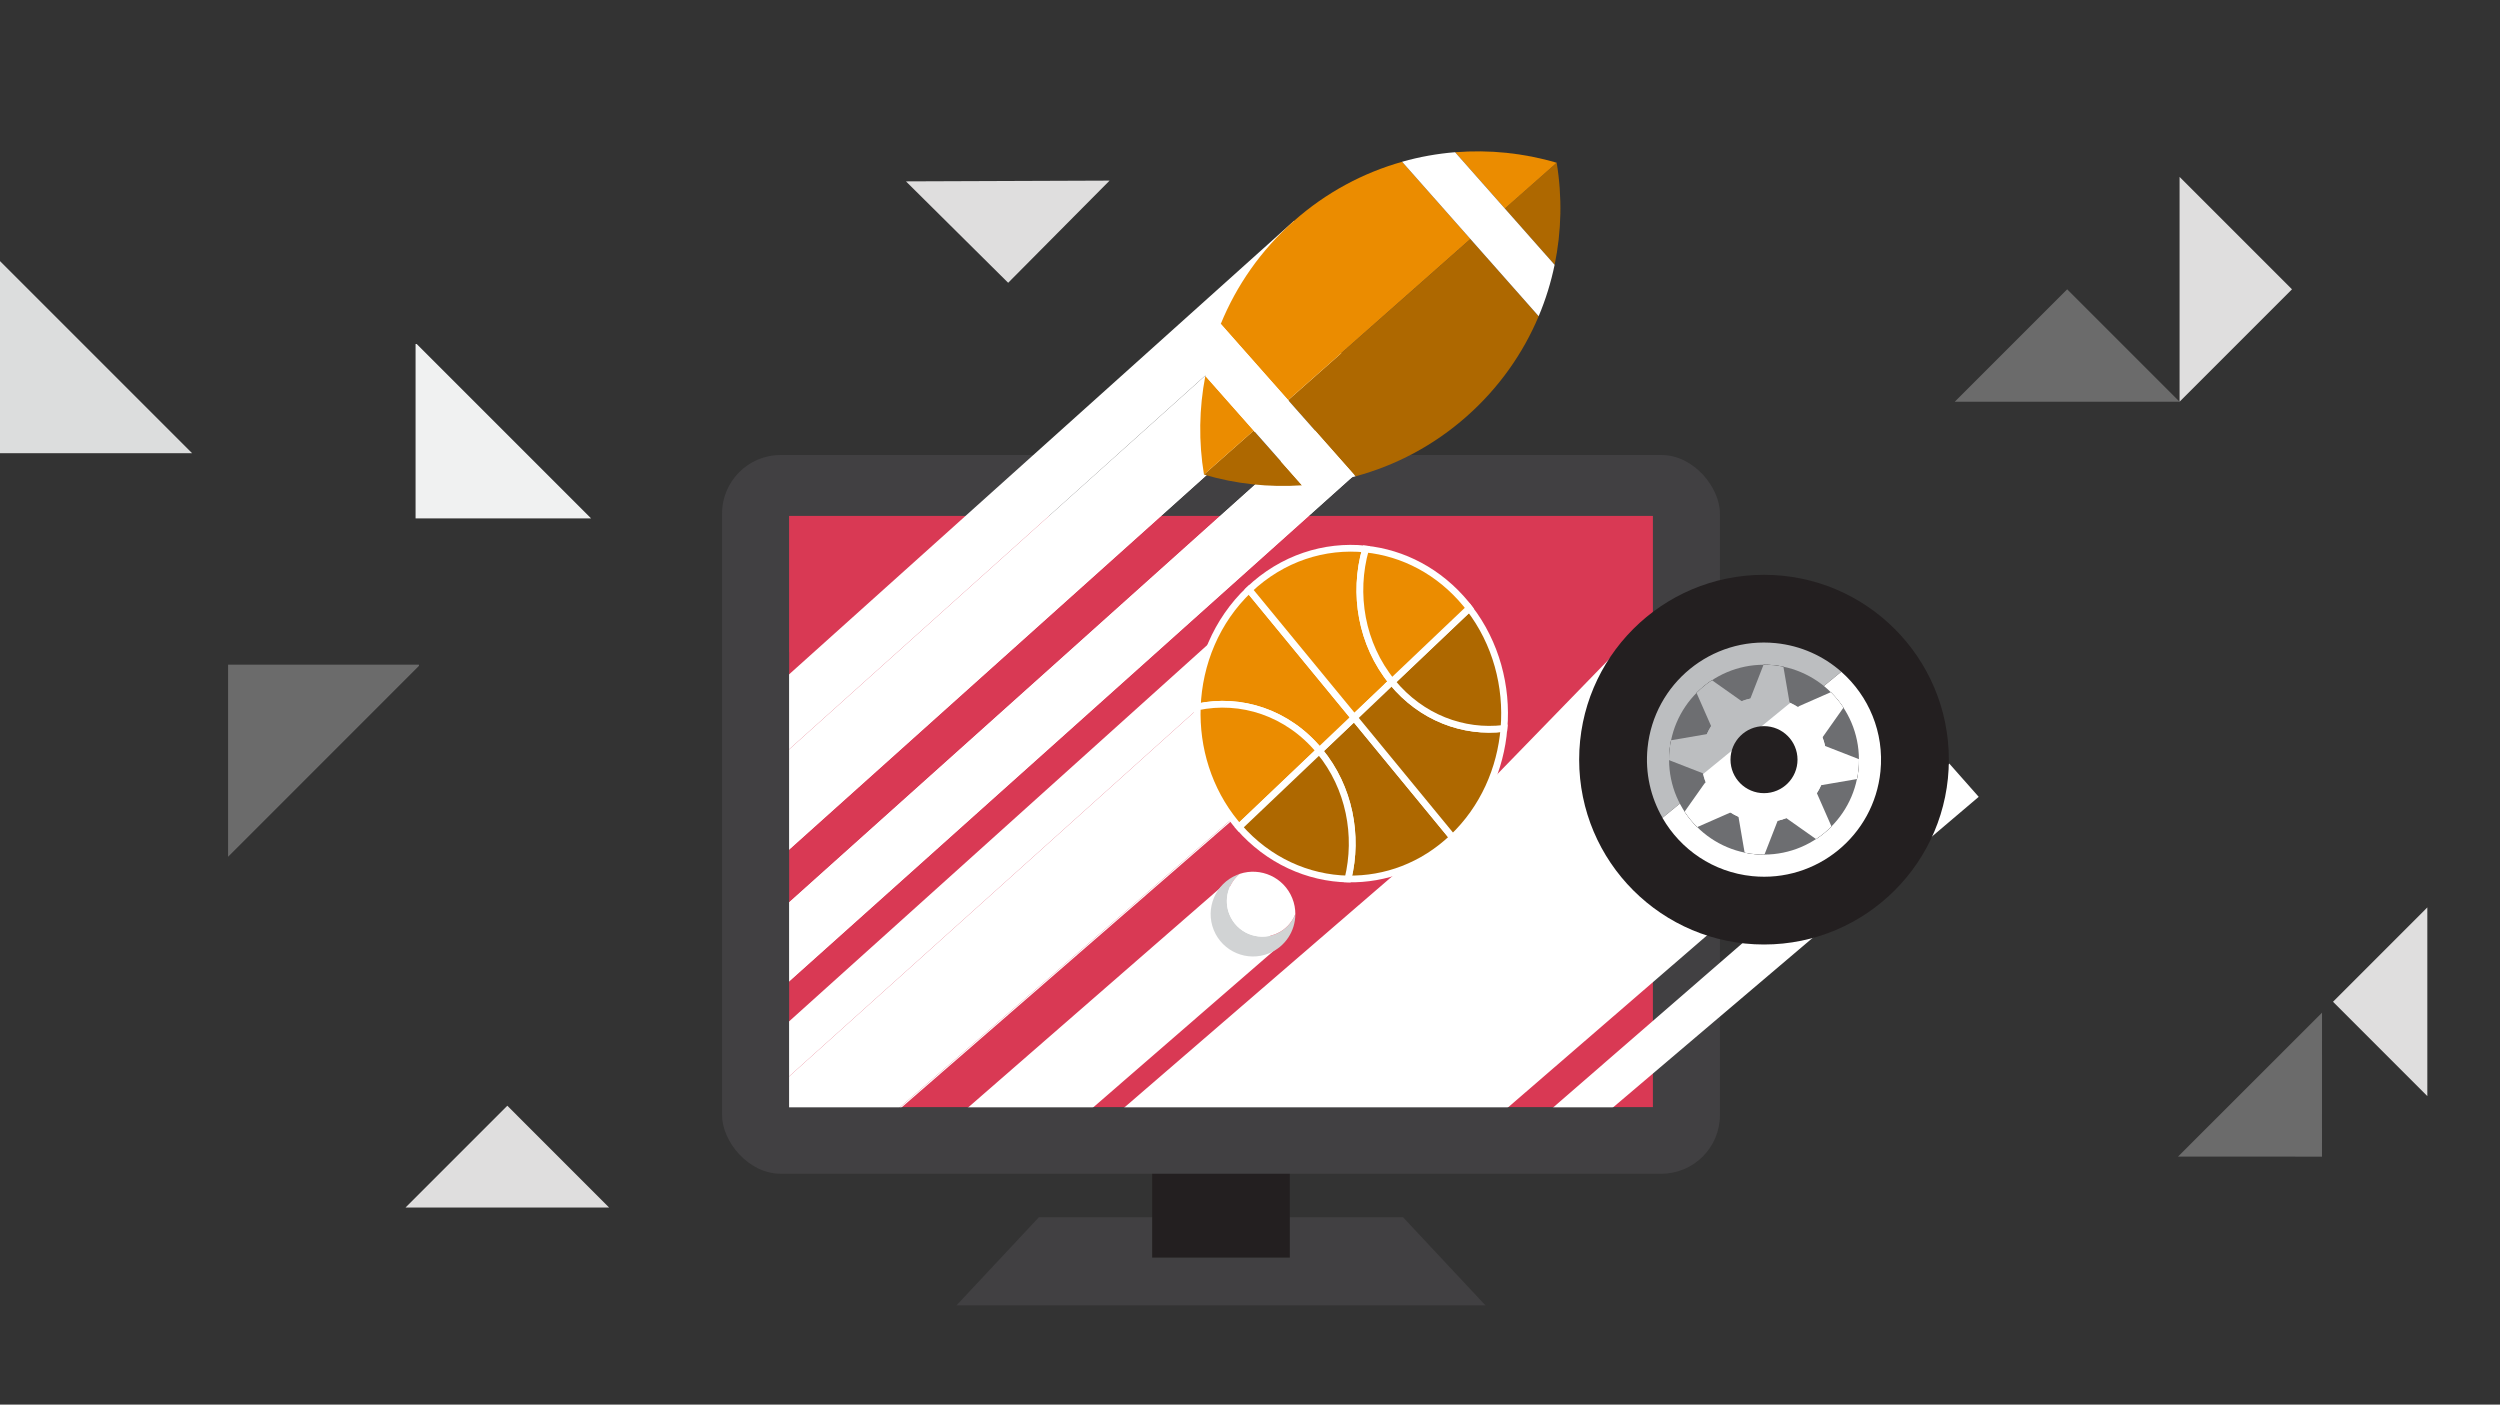 <?xml version="1.0" encoding="UTF-8"?><svg id="Layer_1" xmlns="http://www.w3.org/2000/svg" width="655" height="368" viewBox="0 0 655 368"><rect x="0" y="0" width="655" height="368" fill="#333333" stroke="none"/><polygon points="367.61 318.93 272.18 318.93 250.61 342 389.18 342 367.61 318.93" style="fill:#414042;"/><rect x="301.87" y="302.02" width="36.06" height="27.47" style="fill:#231f20;"/><polygon points="237.36 47.52 264.14 74.09 290.71 47.32 237.36 47.52" style="fill:#dfdede; fill-rule:evenodd;"/><polygon points="635.96 237.74 611.25 262.46 635.96 287.18 635.96 237.74" style="fill:#dfdede; fill-rule:evenodd;"/><polygon points="132.92 289.7 106.24 316.38 159.59 316.38 132.92 289.7" style="fill:#dfdede; fill-rule:evenodd;"/><polygon points="570.64 303.03 608.37 265.32 608.36 303.04 570.64 303.03" style="fill:#6b6b6b; fill-rule:evenodd;"/><polygon points="50.32 118.73 0 68.41 0 118.73 50.32 118.73" style="fill:#dcdddd;"/><polygon points="109.77 174.14 59.76 174.14 59.76 224.47 109.77 174.45 109.77 174.14" style="fill:#6b6b6b;"/><polygon points="571.05 105.25 512.15 105.25 541.6 75.8 571.05 105.25" style="fill:#6b6b6b; fill-rule:evenodd;"/><polygon points="571.05 105.25 571.05 46.35 600.5 75.8 571.05 105.25" style="fill:#dfdede; fill-rule:evenodd;"/><polygon points="108.88 90.12 108.88 135.82 154.86 135.82 109.16 90.12 108.88 90.12" style="fill:#f0f1f1;"/><rect x="189.18" y="119.21" width="261.44" height="188.31" rx="15.36" ry="15.36" style="fill:#414042;"/><rect x="206.74" y="135.17" width="226.32" height="154.95" style="fill:#d93954;"/><polygon points="196.4 299.08 211.33 299.08 196.4 282.2 196.4 299.08" style="fill:none;"/><polygon points="428.26 165.83 374.32 221.33 280.32 302.47 380.84 302.47 480.78 216.08 428.26 165.83" style="fill:#fff;"/><polygon points="338.51 77.99 351.53 92.72 194.12 233.92 194.12 247.75 358.39 100.48 368.66 112.09 194.12 268.43 194.12 278.65 194.12 215.36 355.14 76.13 339.01 57.89 194.12 188.02 194.12 207.68 338.51 77.99" style="fill:#fff;"/><polygon points="338.51 77.99 194.12 207.68 194.12 233.92 351.53 92.72 338.51 77.99" style="fill:#fff;"/><polygon points="358.39 100.48 194.12 247.75 194.12 268.43 368.66 112.09 358.39 100.48" style="fill:#fff;"/><polygon points="198.69 289.27 329.98 171.17 322.85 163.11 194.12 278.96 194.12 284.1 211.33 302.47 198.69 289.27" style="fill:#fff;"/><polygon points="221.56 302.47 222.03 302.47 348.75 192.4 354.27 198.65 354.27 198.65 329.98 171.17 329.98 171.17 348.54 192.17 221.56 302.47" style="fill:#fff;"/><polygon points="211.33 302.47 221.56 302.47 348.54 192.17 329.98 171.17 198.69 289.27 211.33 302.47" style="fill:#fff;"/><polygon points="486.34 187.92 353.23 303.63 338.92 302.74 478.64 179.21 486.34 187.92" style="fill:#fff;"/><polygon points="518.42 208.77 407.57 302.92 393.26 302.02 510.72 200.06 518.42 208.77" style="fill:#fff;"/><g><path d="m337.49,104.84l17.65,19.96c10.47-2.83,20.46-8.04,29.13-15.71,8.46-7.48,14.75-16.48,18.86-26.23l-17.89-20.23-47.75,42.21Z" style="fill:#ae6800;"/><path d="m315.43,124.34c8.34,2.46,17.05,3.4,25.69,2.81l-12.67-14.33-13.03,11.52Z" style="fill:#ae6800;"/><path d="m407.85,42.64l-13.58,12,13.04,14.75c1.82-8.79,2.01-17.87.54-26.75Z" style="fill:#ae6800;"/><path d="m407.85,42.64c-8.63-2.55-17.67-3.47-26.61-2.75l13.04,14.75,13.58-12Z" style="fill:#eb8c00;"/><path d="m385.24,62.62l-17.89-20.23c-10.18,2.88-19.89,8.02-28.34,15.5-8.67,7.67-15.07,16.94-19.17,26.98l17.65,19.96,47.75-42.21Z" style="fill:#eb8c00;"/><path d="m315.8,98.49c-1.65,8.51-1.78,17.27-.36,25.84l13.03-11.52-12.67-14.33Z" style="fill:#eb8c00;"/><path d="m315.8,98.49l12.67,14.33,12.67,14.33c4.72-.32,9.41-1.1,14.01-2.35l-17.65-19.96-17.65-19.96c-1.8,4.42-3.15,8.98-4.05,13.62Z" style="fill:#fff;"/><path d="m367.35,42.39l17.89,20.23,17.89,20.23c1.84-4.36,3.23-8.88,4.18-13.47l-13.04-14.75-13.04-14.75c-4.67.38-9.32,1.21-13.88,2.5Z" style="fill:#fff;"/></g><g><path d="m345.67,196.7s.07.08.11.12c7.79,9.47,10.16,22.08,7.39,33.46,9.74.2,19.58-3.37,27.45-10.86l-25.81-31.41-9.13,8.68Z" style="fill:#ae6800; stroke:#fff; stroke-miterlimit:10; stroke-width:1.77px;"/><path d="m345.67,196.7l9.13-8.68-27.55-33.52c-8.57,8.15-13.13,19.34-13.56,30.73,11.41-2.45,23.68,1.47,31.98,11.48Z" style="fill:#eb8c00; stroke:#fff; stroke-miterlimit:10; stroke-width:1.77px;"/><path d="m364.68,178.63c-8.03-9.87-10.24-23.09-6.9-34.79-10.72-1.1-21.82,2.38-30.53,10.66l27.55,33.52,9.88-9.4Z" style="fill:#eb8c00; stroke:#fff; stroke-miterlimit:10; stroke-width:1.77px;"/><path d="m364.78,178.75s-.07-.09-.1-.13l-9.88,9.4,25.81,31.41c8.03-7.64,12.55-17.96,13.43-28.6-10.62,1.3-21.64-2.81-29.26-12.08Z" style="fill:#ae6800; stroke:#fff; stroke-miterlimit:10; stroke-width:1.77px;"/><path d="m313.69,185.23c-.4,10.77,2.9,21.73,10.06,30.44.29.35.59.69.89,1.03l21.03-20c-8.3-10-20.57-13.93-31.98-11.48Z" style="fill:#eb8c00; stroke:#fff; stroke-miterlimit:10; stroke-width:1.77px;"/><path d="m345.78,196.83s-.07-.08-.11-.12l-21.03,20c7.69,8.78,18.05,13.37,28.52,13.59,2.78-11.38.4-23.99-7.39-33.46Z" style="fill:#ae6800; stroke:#fff; stroke-miterlimit:10; stroke-width:1.77px;"/><path d="m364.68,178.63s.07.09.1.13c7.62,9.27,18.64,13.37,29.26,12.08.91-11.01-2.07-22.37-9.09-31.49l-20.28,19.28Z" style="fill:#ae6800; stroke:#fff; stroke-miterlimit:10; stroke-width:1.77px;"/><path d="m364.68,178.63l20.28-19.28c-.28-.36-.55-.73-.84-1.08-7.04-8.57-16.53-13.41-26.33-14.42-3.34,11.7-1.13,24.92,6.9,34.79Z" style="fill:#eb8c00; stroke:#fff; stroke-miterlimit:10; stroke-width:1.77px;"/></g><g><circle cx="462.17" cy="199.03" r="48.43" style="fill:#231f20;"/><path d="m446.85,204.87c-.28-.74-.51-1.49-.68-2.27l-8.88-3.46c0-.86.04-1.73.13-2.61.09-.88.22-1.74.4-2.59l9.39-1.61c.33-.73.7-1.43,1.12-2.09l-3.83-8.72c1.23-1.24,2.59-2.35,4.05-3.31l7.78,5.49c.74-.28,1.49-.51,2.27-.68l3.46-8.88c.86,0,1.73.04,2.61.13s1.74.22,2.59.4l1.61,9.39c.73.33,1.43.7,2.09,1.12l.46-.2,11-8.99c-4.64-4.09-10.55-6.82-17.17-7.49-16.85-1.7-31.89,10.59-33.59,27.44-.67,6.62.83,12.96,3.91,18.32l11-8.99.29-.41Z" style="fill:#bcbec0;"/><path d="m482.42,176l-11,8.99,8.26-3.63c1.24,1.23,2.35,2.59,3.31,4.05l-5.49,7.78c.28.74.51,1.49.68,2.27l8.88,3.46c0,.86-.04,1.73-.13,2.61s-.22,1.74-.4,2.59l-9.39,1.61c-.33.73-.7,1.43-1.12,2.09l3.83,8.72c-1.23,1.24-2.59,2.35-4.05,3.31l-7.78-5.49c-.74.28-1.49.51-2.27.68l-3.46,8.88c-.86,0-1.73-.04-2.61-.13s-1.74-.22-2.59-.4l-1.61-9.39c-.73-.33-1.43-.7-2.09-1.12l-8.72,3.83c-1.24-1.23-2.35-2.59-3.31-4.05l5.2-7.37-11,8.99c4.76,8.29,13.3,14.24,23.53,15.27,16.85,1.7,31.89-10.59,33.59-27.44,1.03-10.23-3.1-19.79-10.27-26.11Z" style="fill:#fff;"/><circle cx="462.17" cy="199.03" r="24.87" style="fill:#6d6e71;"/><path d="m468.86,184.07l-1.61-9.39c-.85-.18-1.71-.31-2.59-.4s-1.75-.13-2.61-.13l-3.46,8.88c-.78.17-1.54.4-2.27.68l-7.78-5.49c-1.46.96-2.82,2.07-4.05,3.31l3.83,8.72c-.42.66-.8,1.36-1.12,2.09l-9.39,1.61c-.18.85-.31,1.71-.4,2.59-.09.88-.13,1.75-.13,2.61l8.88,3.46c.17.78.4,1.54.68,2.27l-.29.41,24.85-20.3-.46.2c-.66-.42-1.36-.8-2.09-1.12Z" style="fill:#bcbec0;"/><path d="m441.36,212.65c.96,1.46,2.07,2.82,3.31,4.05l8.72-3.83c.66.42,1.36.8,2.09,1.12l1.61,9.39c.85.18,1.71.31,2.59.4s1.75.13,2.61.13l3.46-8.88c.78-.17,1.54-.4,2.27-.68l7.78,5.49c1.46-.96,2.82-2.07,4.05-3.31l-3.83-8.72c.42-.66.8-1.36,1.12-2.09l9.39-1.61c.18-.85.31-1.71.4-2.59s.13-1.75.13-2.61l-8.88-3.46c-.17-.78-.4-1.54-.68-2.27l5.49-7.78c-.96-1.46-2.07-2.82-3.31-4.05l-8.26,3.63-24.85,20.3-5.2,7.37Z" style="fill:#fff;"/><g><path d="m463.81,182.72c-9.01-.91-17.05,5.66-17.96,14.67-.19,1.86-.05,3.69.36,5.41l22.83-18.65c-1.61-.74-3.37-1.24-5.23-1.43Z" style="fill:#bcbec0;"/><path d="m469.04,184.15l-22.83,18.65c1.56,6.62,7.17,11.82,14.31,12.54,9.01.91,17.05-5.66,17.96-14.67.72-7.14-3.26-13.67-9.43-16.53Z" style="fill:#fff;"/></g><circle cx="462.17" cy="199.03" r="8.78" style="fill:#231f20;"/></g><polygon points="272.95 301.82 335.09 247.91 321.47 231.09 241.88 300.41 272.95 301.82" style="fill:#fff;"/><g><path d="m334.22,244.73c-4.76,1.92-10.17-.37-12.1-5.13-1.55-3.84-.35-8.1,2.67-10.62-.22.07-.44.14-.66.23-5.68,2.3-8.43,8.77-6.13,14.45,2.3,5.68,8.77,8.43,14.45,6.13,4.32-1.75,6.93-5.9,6.93-10.28-.9,2.29-2.7,4.23-5.16,5.23Z" style="fill:#d1d3d4;"/><path d="m322.12,239.59c1.92,4.76,7.34,7.06,12.1,5.13,2.46-1,4.26-2.93,5.16-5.23,0-1.39-.25-2.8-.81-4.17-2.21-5.46-8.27-8.2-13.79-6.36-3.02,2.52-4.22,6.78-2.67,10.62Z" style="fill:#fff;"/></g><rect x="192.36" y="170.89" width="14.38" height="125.19" style="fill:#414042;"/><rect x="199.55" y="290.12" width="238.13" height="15.53" style="fill:#414042;"/></svg>